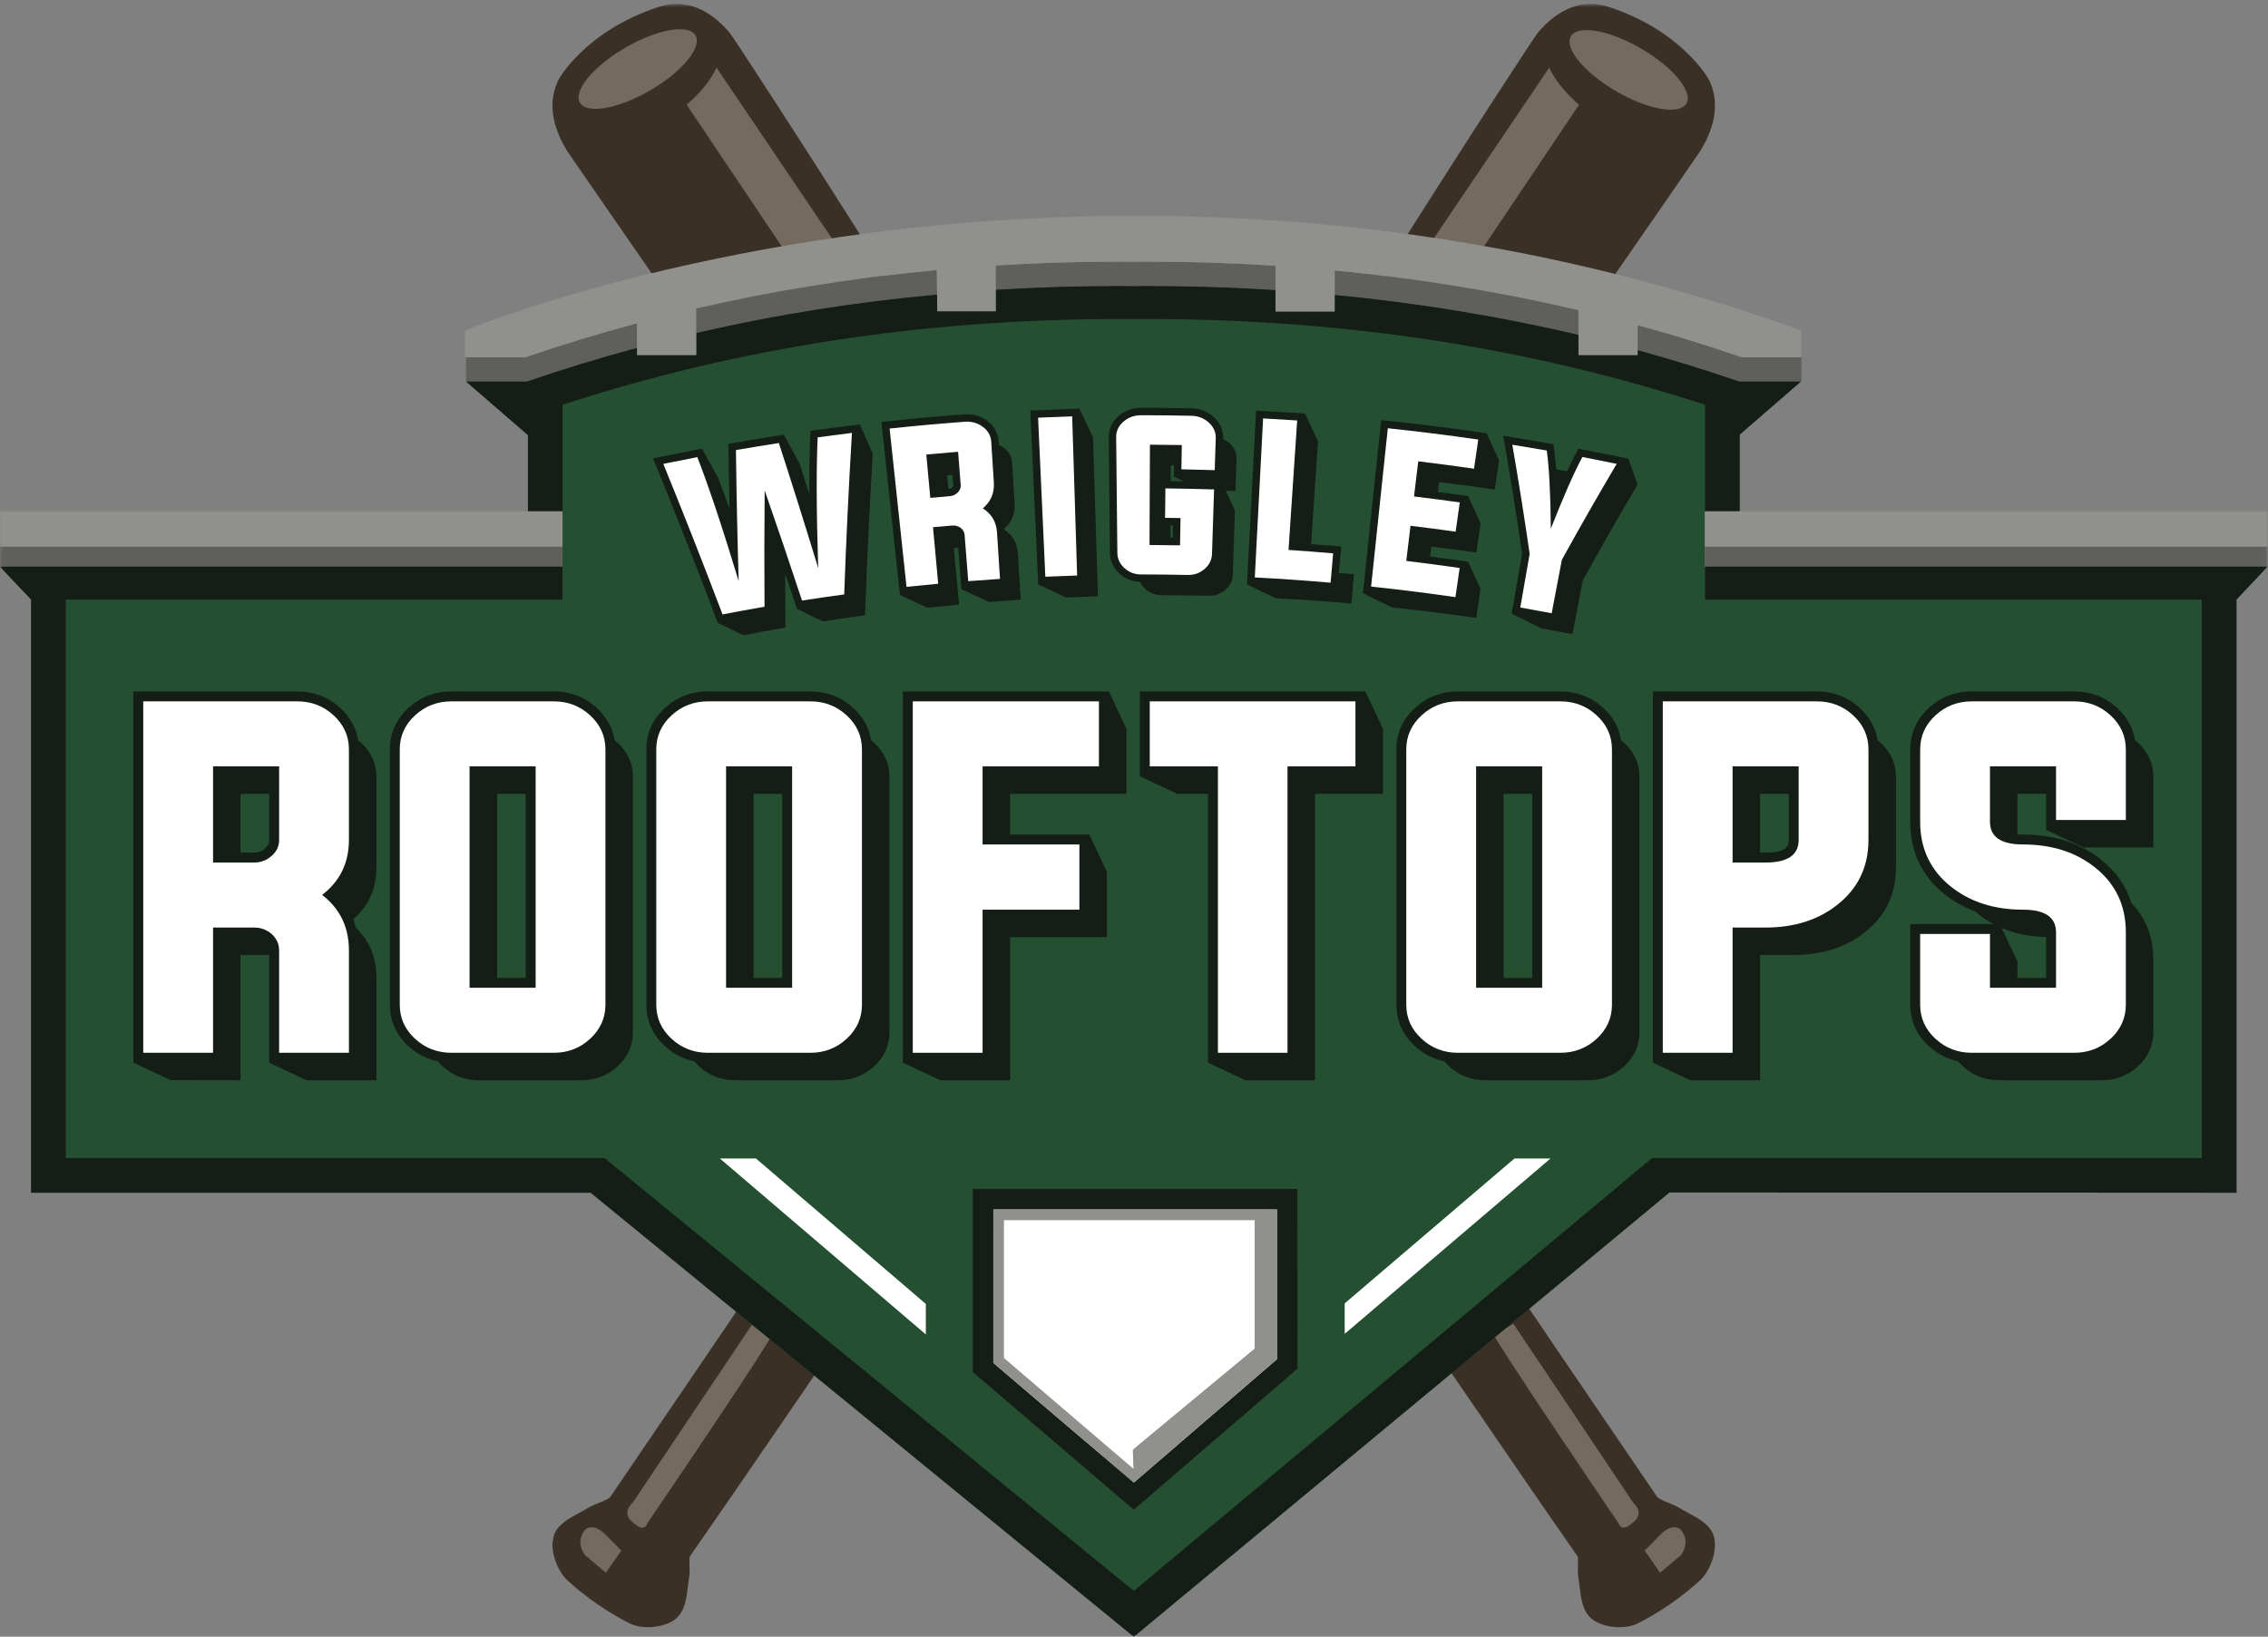 <?xml version="1.0" encoding="UTF-8" standalone="no"?>
<svg width="471px" height="340px" viewBox="0 0 471 340" version="1.1" xmlns="http://www.w3.org/2000/svg" xmlns:xlink="http://www.w3.org/1999/xlink" xmlns:sketch="http://www.bohemiancoding.com/sketch/ns">
    <rect x="0" y="0" width="471" height="340" fill="#808080" stroke="none"/>
    <!-- Generator: Sketch 3.4.4 (17249) - http://www.bohemiancoding.com/sketch -->
    <title>GRY30007_RooftopsLogoRGB</title>
    <desc>Created with Sketch.</desc>
    <defs>
        <path id="path-1" d="M0.06,0.8 L470.883,0.8 L470.883,340 L0.06,340"></path>
        <path id="path-3" d="M0.06,0.8 L470.883,0.8 L470.883,340 L0.06,340"></path>
        <path id="path-5" d="M0.06,0.8 L470.883,0.8 L470.883,340 L0.06,340"></path>
    </defs>
    <g id="Page-1" stroke="none" stroke-width="1" fill="none" fill-rule="evenodd" sketch:type="MSPage">
        <g id="GRY30007_RooftopsLogoRGB" sketch:type="MSLayerGroup">
            <g id="Group-5">
                <mask id="mask-2" sketch:name="Clip 2" fill="white">
                    <use xlink:href="#path-1"></use>
                </mask>
                <g id="Clip-2"></g>
                <path d="M350.663,314.317 C350.097,314.013 349.538,313.714 349.04,313.404 C348.196,312.878 347.296,312.514 346.427,312.162 C345.525,311.797 344.404,311.344 344.113,310.916 C318.313,273.048 291.94,234.092 265.726,195.126 L252.16,174.92 C268.428,153.143 299.299,109.04 322.633,75.438 C308.697,72.287 294.435,69.946 279.894,68.422 C264.457,93.174 247.725,120.765 236.19,141.806 L234.693,141.806 C223.158,120.766 206.427,93.176 190.991,68.425 C176.451,69.95 162.189,72.292 148.254,75.443 C171.588,109.045 202.456,153.144 218.723,174.92 L203.772,197.184 C178.015,235.463 152.116,273.715 126.77,310.916 C126.479,311.344 125.358,311.797 124.457,312.162 C123.587,312.514 122.688,312.878 121.843,313.404 C121.345,313.714 120.786,314.013 120.22,314.317 C118.118,315.447 115.736,316.73 115.005,319.024 L114.744,320.517 C114.595,323.319 116.074,326.699 117.877,328.336 C121.742,331.854 126.191,334.931 130.741,337.231 C131.853,337.79 133.281,338.045 134.735,338.024 C136.881,337.992 139.086,337.36 140.408,336.224 C142.238,334.654 142.562,331.978 142.847,329.618 C142.919,329.009 142.992,328.409 143.09,327.854 C143.257,326.915 143.223,325.963 143.191,325.124 C143.171,324.545 143.135,323.576 143.264,323.31 C149.959,313.708 156.695,303.867 163.209,294.349 C183.561,264.613 204.596,233.884 227.773,205.444 L235.442,194.92 L241.75,203.78 C265.465,232.683 286.924,264.032 307.674,294.349 C314.188,303.867 320.924,313.708 327.619,323.31 C327.749,323.576 327.712,324.545 327.692,325.124 C327.66,325.963 327.626,326.915 327.793,327.854 C327.892,328.409 327.964,329.009 328.036,329.618 C328.322,331.978 328.646,334.654 330.475,336.224 C331.798,337.36 334.002,337.992 336.148,338.024 C337.602,338.045 339.03,337.79 340.143,337.231 C344.692,334.931 349.141,331.854 353.006,328.336 C355.146,326.394 356.829,321.998 355.878,319.024 C355.148,316.73 352.765,315.447 350.663,314.317" id="Fill-1" fill="#3B3025" sketch:type="MSShapeGroup" mask="url(#mask-2)"></path>
                <path d="M315.412,61.767 C319.57,62.594 323.702,63.489 327.807,64.454 L327.807,67.982 C342.481,46.82 353.08,31.401 353.08,31.401 C356.444,25.929 357.034,20.911 354.898,16.548 C354.898,16.548 349.381,6.346 333.826,1.348 C328.602,-0.33 323.395,1.938 319.325,6.846 C318.64,7.672 304.349,29.508 286.906,57.23 C296.533,58.391 306.039,59.903 315.412,61.767" id="Fill-3" fill="#3B3025" sketch:type="MSShapeGroup" mask="url(#mask-2)"></path>
                <path d="M144.588,70.161 L144.588,64.101 C157.462,61.134 170.611,58.856 183.987,57.244 C166.54,29.516 152.243,7.672 151.559,6.846 C147.488,1.938 142.282,-0.33 137.057,1.348 C121.502,6.346 115.986,16.548 115.986,16.548 C113.85,20.911 114.44,25.929 117.803,31.401 C117.803,31.401 129.135,47.885 144.588,70.161" id="Fill-4" fill="#3B3025" sketch:type="MSShapeGroup" mask="url(#mask-2)"></path>
            </g>
            <path d="M142.604,21.761 L167.937,59.519 C171.425,58.948 174.931,58.429 178.453,57.953 L148.792,14.041 C147.617,16.62 145.55,19.199 142.604,21.761" id="Fill-6" fill="#756A5E" sketch:type="MSShapeGroup"></path>
            <path d="M335.644,18.961 C342.274,22.815 348.803,23.951 350.228,21.499 C351.654,19.047 347.435,13.936 340.806,10.082 C334.177,6.228 327.648,5.092 326.222,7.544 C324.797,9.996 329.015,15.108 335.644,18.961" id="Fill-7" fill="#756A5E" sketch:type="MSShapeGroup"></path>
            <path d="M302.625,59.461 L327.919,21.761 C324.973,19.199 322.906,16.62 321.731,14.041 L292.11,57.893 C295.633,58.366 299.137,58.892 302.625,59.461" id="Fill-8" fill="#756A5E" sketch:type="MSShapeGroup"></path>
            <path d="M135.012,18.786 C141.642,14.932 145.86,9.821 144.435,7.369 C143.009,4.917 136.48,6.053 129.851,9.907 C123.221,13.761 119.003,18.872 120.428,21.324 C121.854,23.776 128.383,22.64 135.012,18.786" id="Fill-9" fill="#756A5E" sketch:type="MSShapeGroup"></path>
            <path d="M339.095,312.043 L314.277,274.973 L310.252,277.353 C312.178,280.929 326.442,302.186 336.083,316.366 L336.166,316.532 C336.177,316.561 336.473,317.357 337.164,317.357 C337.493,317.357 338.067,317.195 338.942,316.42 C339.035,316.351 340.184,315.58 340.295,314.446 C340.366,313.719 339.992,312.947 339.186,312.153 L339.095,312.043" id="Fill-10" fill="#756A5E" sketch:type="MSShapeGroup"></path>
            <path d="M348.996,317.701 C348.987,317.701 348.483,317.281 347.672,317.281 C346.779,317.281 345.832,317.779 344.857,318.762 L341.549,322.119 L344.753,326.707 L349.057,323.081 C349.079,323.044 351.306,320.443 348.996,317.699 L348.996,317.701" id="Fill-11" fill="#756A5E" sketch:type="MSShapeGroup"></path>
            <path d="M131.476,312.043 L131.385,312.153 C130.579,312.947 130.205,313.719 130.277,314.446 C130.387,315.58 131.536,316.351 131.629,316.42 C132.504,317.195 133.079,317.357 133.407,317.357 C134.098,317.357 134.394,316.561 134.405,316.532 L134.488,316.366 C144.129,302.186 158.394,280.929 160.32,277.353 L156.294,274.973 L131.476,312.043" id="Fill-12" fill="#756A5E" sketch:type="MSShapeGroup"></path>
            <g id="Group-16">
                <mask id="mask-4" sketch:name="Clip 14" fill="white">
                    <use xlink:href="#path-3"></use>
                </mask>
                <g id="Clip-14"></g>
                <path d="M122.9,317.281 C122.088,317.281 121.584,317.701 121.575,317.701 L121.576,317.699 C119.265,320.443 121.492,323.044 121.515,323.081 L125.818,326.707 L129.022,322.119 L125.714,318.762 C124.739,317.779 123.792,317.281 122.9,317.281" id="Fill-13" fill="#756A5E" sketch:type="MSShapeGroup" mask="url(#mask-4)"></path>
                <path d="M265.182,282.357 L235.451,307.994 L235.445,307.76 L235.445,307.994 L206.288,283.117 L206.301,283.101 L206.288,283.101 L206.288,251.265 L265.182,251.265 L265.182,282.357 M354.066,113.55 L354.066,106.214 L361.273,106.214 L361.273,90.281 L373.994,79.259 L361.193,79.259 C354.125,76.828 347.085,74.665 340.089,72.742 L340.089,73.756 L327.807,73.756 L327.833,69.575 C310.47,65.493 293.449,62.832 277.175,61.263 L277.175,64.714 L264.885,64.714 L264.875,60.26 C254.585,59.602 244.835,59.358 235.304,59.433 C226.106,59.361 216.577,59.594 206.786,60.201 L206.786,64.655 L194.649,64.655 L194.597,61.198 C178.342,62.661 161.636,65.235 144.588,69.186 L144.588,73.756 L132.306,73.756 L132.295,72.266 C124.58,74.344 117.014,76.645 109.414,79.259 L96.799,79.259 L109.638,90.383 L109.638,106.214 L116.818,106.214 L116.818,117.696 L0,117.696 L0,117.713 L6.47,124.551 L6.47,247.769 L122.669,247.769 L235.456,340 L346.702,247.702 L464.442,247.769 L464.442,124.551 L470.883,117.713 L470.883,117.696 L354.066,117.696 L354.066,113.55" id="Fill-15" fill="#254F31" sketch:type="MSShapeGroup" mask="url(#mask-4)"></path>
            </g>
            <path d="M192.271,277.21 L149.497,240.657 L156.988,240.657 L192.216,270.828 L192.271,270.87 L192.271,277.21" id="Fill-17" fill="#FFFFFF" sketch:type="MSShapeGroup"></path>
            <path d="M279.255,277.091 L279.255,270.752 L279.31,270.709 L314.511,240.657 L322.002,240.657 L279.255,277.091" id="Fill-18" fill="#FFFFFF" sketch:type="MSShapeGroup"></path>
            <path d="M373.994,79.259 L361.193,79.259 C354.125,76.828 347.085,74.665 340.089,72.742 L340.089,67.548 C347.448,69.55 354.712,71.778 361.873,74.233 L374.116,74.233 L374.116,79.256 L373.998,79.256 L373.994,79.259 M109.414,79.259 L96.799,79.259 L96.795,79.256 L96.795,74.233 L109.039,74.233 C110.949,73.578 115.502,72.098 115.857,71.985 C117.429,71.482 119.003,70.984 120.585,70.503 C122.117,70.038 126.011,68.902 126.42,68.785 C128.372,68.228 130.331,67.686 132.296,67.161 L132.306,67.158 L132.306,73.756 L132.295,72.266 C124.58,74.344 117.014,76.645 109.414,79.259 M327.807,69.569 C310.453,65.491 293.441,62.831 277.175,61.263 L277.175,56.184 C277.269,56.193 277.491,56.21 277.586,56.219 C280.705,56.519 283.812,56.855 286.907,57.228 L286.906,57.23 C289.09,57.493 291.269,57.775 293.441,58.074 C296.515,58.5 299.576,58.964 302.625,59.461 L302.628,59.456 C306.65,60.111 310.647,60.829 314.621,61.611 C314.631,61.613 314.641,61.614 314.651,61.616 C314.677,61.622 314.704,61.627 314.731,61.632 C314.749,61.636 314.767,61.639 314.785,61.643 C314.807,61.647 314.83,61.652 314.852,61.656 C314.881,61.662 314.91,61.667 314.938,61.673 C314.963,61.678 314.988,61.683 315.012,61.688 C315.043,61.694 315.073,61.7 315.104,61.706 C315.119,61.709 315.133,61.712 315.149,61.715 C315.179,61.721 315.21,61.727 315.24,61.733 C315.254,61.735 315.268,61.738 315.282,61.741 C315.325,61.75 315.369,61.758 315.412,61.767 C319.57,62.594 323.702,63.489 327.807,64.454 L327.807,69.569 M144.588,69.186 L144.588,64.101 C144.644,64.088 144.702,64.075 144.759,64.062 C144.782,64.056 144.805,64.051 144.828,64.046 C144.86,64.038 144.891,64.031 144.923,64.024 C144.955,64.017 144.985,64.01 145.017,64.002 C145.037,63.998 145.055,63.994 145.075,63.989 C152.605,62.265 160.229,60.776 167.936,59.518 L167.937,59.519 C171.425,58.948 174.931,58.429 178.453,57.953 L178.452,57.951 C180.292,57.703 182.137,57.467 183.987,57.244 C183.984,57.241 183.982,57.237 183.98,57.233 C187.486,56.811 191.007,56.435 194.544,56.106 L194.649,64.655 L194.597,61.198 C178.342,62.661 161.636,65.235 144.588,69.186 M264.885,64.714 L264.885,64.714 L264.875,60.26 C255.766,59.678 247.08,59.42 238.595,59.42 C237.494,59.42 236.398,59.424 235.304,59.433 C234.235,59.424 233.162,59.42 232.085,59.42 C223.888,59.42 215.44,59.664 206.786,60.201 L206.786,55.152 C215.179,54.632 223.648,54.36 232.192,54.36 L238.719,54.36 C247.567,54.36 256.199,54.65 264.885,55.208 L264.885,64.714" id="Fill-19" fill="#5F5F5C" sketch:type="MSShapeGroup"></path>
            <path d="M327.807,67.982 L327.807,64.454 L327.807,67.982 M315.282,61.741 C315.268,61.738 315.254,61.735 315.24,61.733 C315.254,61.736 315.267,61.738 315.282,61.741 M315.149,61.715 C315.133,61.712 315.119,61.709 315.104,61.706 C315.119,61.709 315.134,61.712 315.149,61.715 M315.012,61.688 C314.988,61.683 314.963,61.678 314.938,61.673 C314.963,61.678 314.987,61.683 315.012,61.688 M314.852,61.656 C314.83,61.652 314.807,61.647 314.785,61.643 C314.807,61.647 314.83,61.652 314.852,61.656 M314.731,61.632 C314.704,61.627 314.677,61.622 314.651,61.616 C314.677,61.622 314.704,61.627 314.731,61.632 M314.621,61.611 C310.647,60.829 306.65,60.111 302.628,59.456 L302.629,59.455 C306.65,60.111 310.647,60.829 314.621,61.611 M293.441,58.074 C291.269,57.775 289.09,57.493 286.906,57.23 C288.645,57.438 290.381,57.659 292.111,57.892 L292.11,57.893 C292.554,57.953 292.998,58.013 293.441,58.074" id="Fill-20" fill="#171511" sketch:type="MSShapeGroup"></path>
            <path d="M144.759,64.062 C144.782,64.056 144.804,64.051 144.828,64.046 C144.805,64.051 144.782,64.056 144.759,64.062 M144.923,64.024 C144.954,64.017 144.986,64.009 145.017,64.002 C144.985,64.01 144.955,64.017 144.923,64.024 M145.075,63.989 C152.604,62.265 160.226,60.772 167.932,59.511 L167.936,59.518 C160.229,60.776 152.605,62.265 145.075,63.989 M178.452,57.951 L178.445,57.941 C180.285,57.692 182.13,57.456 183.98,57.233 C183.982,57.237 183.984,57.241 183.987,57.244 C182.137,57.467 180.292,57.703 178.452,57.951" id="Fill-21" fill="#171511" sketch:type="MSShapeGroup"></path>
            <path d="M167.937,59.519 L167.936,59.518 L167.932,59.511 C171.419,58.94 174.924,58.416 178.445,57.941 L178.452,57.951 L178.453,57.953 C174.931,58.429 171.425,58.948 167.937,59.519" id="Fill-22" fill="#2A2824" sketch:type="MSShapeGroup"></path>
            <path d="M302.625,59.461 C299.576,58.964 296.515,58.5 293.441,58.074 C292.998,58.013 292.554,57.953 292.11,57.893 C295.634,58.365 299.14,58.887 302.629,59.455 L302.628,59.456 L302.625,59.461" id="Fill-23" fill="#2A2824" sketch:type="MSShapeGroup"></path>
            <path d="M206.147,250.952 L205.968,283.442 L235.963,308.212 L266.402,281.781 L265.613,250.847 L206.147,250.952 Z" id="Path-95" fill="#FFFFFF" sketch:type="MSShapeGroup"></path>
            <g id="Group-28">
                <mask id="mask-6" sketch:name="Clip 25" fill="white">
                    <use xlink:href="#path-5"></use>
                </mask>
                <g id="Clip-25"></g>
                <path d="M361.273,106.214 L354.082,106.214 L354.082,84.085 C317.953,72.266 279.17,66.278 238.712,66.278 L232.199,66.278 C191.741,66.278 152.958,72.266 116.829,84.085 L116.829,106.214 L109.638,106.214 L109.638,90.383 L96.799,79.259 L109.414,79.259 C117.014,76.645 124.58,74.344 132.295,72.266 L132.306,73.756 L144.588,73.756 L144.588,69.186 C161.636,65.235 178.342,62.661 194.597,61.198 L194.649,64.655 L206.786,64.655 L206.786,60.201 C215.44,59.664 223.888,59.42 232.085,59.42 C233.162,59.42 234.235,59.424 235.304,59.433 C236.398,59.424 237.494,59.42 238.595,59.42 C247.08,59.42 255.766,59.678 264.875,60.26 L264.885,64.714 L277.175,64.714 L277.175,61.263 C293.441,62.831 310.453,65.491 327.807,69.569 L327.807,73.756 L340.089,73.756 L340.089,72.742 C347.085,74.665 354.125,76.828 361.193,79.259 L373.994,79.259 L361.273,90.281 L361.273,106.214" id="Fill-24" fill="#141D16" sketch:type="MSShapeGroup" mask="url(#mask-6)"></path>
                <path d="M317.57,271.872 L317.57,271.872 L346.702,247.702 L464.442,247.769 L464.442,124.551 L470.883,117.713 L470.883,117.696 L354.082,117.696 L354.082,113.55 L470.883,113.55 L470.883,117.713 L464.442,124.551 L464.442,247.769 L346.702,247.702 L317.57,271.872 L317.57,271.872 Z M0,113.55 L116.814,113.55 L116.814,117.696 L0,117.696 L0,113.55 Z" id="Fill-26" fill="#5F5F5C" sketch:type="MSShapeGroup" mask="url(#mask-6)"></path>
                <path d="M235.456,340 L122.669,247.769 L6.47,247.769 L6.47,124.551 L0,117.713 L0,117.696 L116.814,117.696 L116.814,124.56 L13.661,124.56 L13.661,240.576 L125.546,240.576 L235.456,330.492 L343.083,240.576 L457.25,240.576 L457.25,124.56 L354.082,124.56 L354.082,117.696 L470.883,117.696 L470.883,117.713 L464.442,124.551 L464.442,247.769 L346.702,247.702 L235.456,340" id="Fill-27" fill="#141D16" sketch:type="MSShapeGroup" mask="url(#mask-6)"></path>
            </g>
            <path d="M235.451,307.994 L235.451,307.989 L235.451,307.994" id="Fill-29" fill="#5F5F5C" sketch:type="MSShapeGroup"></path>
            <g id="Group-33" sketch:type="MSShapeGroup">
                <path d="M235.456,313.617 L202.023,285.017 L202.023,246.988 L269.434,246.988 L269.448,284.311 L235.456,313.617 M235.451,307.994 L235.451,307.994 L265.182,282.357 L265.182,251.265 L265.171,251.265 L265.171,251.254 L206.288,251.254 L206.288,283.101 L206.301,283.101 L206.288,283.117 L235.445,307.994 L235.451,307.989 L235.451,307.994" id="Fill-30" fill="#141D16"></path>
                <path d="M0.06,106.214 L116.818,106.214 L116.818,113.55 L0.06,113.55 L0.06,106.214 Z" id="Fill-32" fill="#90918D"></path>
            </g>
            <path d="M354.066,106.214 L470.883,106.214 L470.883,113.55 L354.066,113.55 L354.066,106.214 Z" id="Fill-34" fill="#90918D" sketch:type="MSShapeGroup"></path>
            <path d="M260.557,280.153 L235.265,301.133 L235.373,305.115 L208.49,282.103 L208.49,253.467 L260.557,253.467 L260.557,280.153 L260.557,280.153 Z M265.182,251.265 L206.288,251.265 L206.288,283.101 L206.301,283.101 L206.288,283.117 L235.445,307.994 L235.445,307.76 L235.451,307.994 L265.182,282.357 L265.182,251.265 L265.182,251.265 Z" id="Fill-35" fill="#90918D" sketch:type="MSShapeGroup"></path>
            <path d="M96.564,68.649 L96.564,74.233 L109.039,74.233 C116.683,71.612 124.436,69.26 132.306,67.154 L132.306,73.756 L144.588,73.756 L144.588,64.096 C160.845,60.349 177.504,57.687 194.544,56.101 L194.649,64.655 L206.786,64.655 L206.786,55.147 C215.184,54.626 223.49,54.349 232.038,54.349 C233.14,54.349 234.24,54.354 235.276,54.362 C236.369,54.354 237.466,54.349 238.569,54.349 C247.422,54.349 256.194,54.645 264.885,55.203 L264.885,64.714 L277.175,64.714 L277.175,56.179 C294.41,57.824 311.377,60.59 327.807,64.448 L327.807,73.756 L340.089,73.756 L340.089,67.544 C347.452,69.548 354.628,71.777 361.793,74.233 L374.043,74.233 L374.043,68.649 C225.257,15.042 96.564,68.649 96.564,68.649" id="Fill-36" fill="#90918D" sketch:type="MSShapeGroup"></path>
            <path d="M192.579,126.235 L186.889,123.609 L183.051,87.657 L184.584,87.493 C189.759,86.94 195.023,86.463 200.229,86.075 C200.431,86.06 200.632,86.052 200.829,86.052 C202.382,86.052 203.789,86.514 205.013,87.423 C206.461,88.503 207.281,89.968 207.39,91.66 L207.438,92.413 C207.776,92.569 208.104,92.751 208.414,92.981 C209.508,93.797 210.093,94.83 210.172,96.079 C210.353,98.914 210.534,101.749 210.715,104.585 C210.851,106.713 210.101,108.467 208.497,109.865 L208.516,109.997 C210.286,111.161 211.241,112.817 211.377,114.963 C211.582,118.169 211.787,121.374 211.991,124.58 C209.792,124.72 207.594,124.877 205.396,125.049 L199.659,122.384 L198.983,113.764 C198.682,113.791 198.38,113.815 198.079,113.843 C198.44,117.756 198.8,121.668 199.161,125.581 C196.966,125.783 194.772,126.001 192.579,126.235 M197.799,98.643 C197.428,98.676 197.058,98.704 196.687,98.738 C196.774,99.676 196.86,100.614 196.947,101.552 L197.103,101.539 C197.392,101.514 197.608,101.416 197.804,101.22 C197.987,101.043 197.98,100.96 197.974,100.874 L197.799,98.643" id="Fill-37" fill="#141D16" sketch:type="MSShapeGroup"></path>
            <path d="M251.133,123.761 C251.089,123.761 251.045,123.761 251,123.76 C247.763,123.69 244.525,123.654 241.288,123.653 C239.963,123.653 238.822,123.221 237.857,122.354 C237.354,121.903 236.982,121.401 236.733,120.852 C235.124,120.801 233.698,120.25 232.506,119.179 C231.196,118.005 230.521,116.55 230.502,114.857 L230.255,90.813 C230.238,89.116 230.949,87.594 232.312,86.414 C233.611,85.287 235.181,84.715 236.979,84.715 C240.426,84.716 243.941,84.755 247.429,84.831 C249.222,84.869 250.78,85.474 252.059,86.631 C253.396,87.845 254.073,89.381 254.017,91.075 L254.013,91.228 C254.489,91.451 254.94,91.728 255.347,92.095 C256.358,93.012 256.84,94.097 256.799,95.347 C256.727,97.561 256.656,99.776 256.584,101.99 C255.906,101.968 255.227,101.958 254.548,101.939 L256.455,105.995 C256.31,110.456 256.166,114.917 256.022,119.378 C255.981,120.629 255.456,121.68 254.459,122.538 C253.506,123.353 252.401,123.761 251.133,123.761 M243.078,109.128 C243.075,109.991 243.071,110.853 243.068,111.716 C243.227,111.718 243.386,111.719 243.545,111.721 L243.591,109.135 C243.488,109.133 243.297,109.131 243.078,109.128 M243.131,96.701 C243.126,97.779 243.122,98.858 243.117,99.937 C244.024,99.949 244.933,99.978 245.843,99.996 L243.771,99.008 L243.812,96.708 C243.585,96.707 243.358,96.701 243.131,96.701" id="Fill-38" fill="#141D16" sketch:type="MSShapeGroup"></path>
            <path d="M154.374,131.956 L149.071,129.394 L148.611,128.181 C144.65,117.734 140.515,107.225 136.323,96.946 L135.624,95.23 L137.438,94.855 C139.799,94.368 142.162,93.898 144.527,93.447 L145.787,93.206 L149.137,99.282 C149.856,101.128 150.652,103.304 151.506,105.746 C151.424,101.663 151.344,97.575 151.294,93.517 L151.279,92.205 L152.571,91.98 C155.547,91.462 158.529,90.972 161.513,90.51 L162.81,90.309 L166.07,96.354 C166.748,98.444 167.406,100.539 168.074,102.631 C168.054,98.012 168.116,94.016 168.263,90.784 L168.322,89.503 L169.592,89.327 C171.971,88.998 174.354,88.688 176.737,88.395 L178.575,88.169 L181.247,94.246 C180.574,105.437 180.038,116.623 179.639,127.803 C176.716,128.2 173.796,128.625 170.88,129.079 L165.504,126.48 L165.095,125.239 C164.432,123.228 163.736,121.196 163.059,119.174 C163.057,122.903 163.066,126.631 163.093,130.358 C160.183,130.862 157.276,131.395 154.374,131.956" id="Fill-39" fill="#141D16" sketch:type="MSShapeGroup"></path>
            <path d="M221.41,124.128 L215.619,121.416 L213.97,85.297 L215.509,85.226 C217.878,85.118 220.244,85.027 222.613,84.954 L224.153,84.906 L226.982,90.815 C227.326,101.835 227.669,112.854 228.012,123.874 C225.811,123.943 223.61,124.028 221.41,124.128" id="Fill-40" fill="#141D16" sketch:type="MSShapeGroup"></path>
            <path d="M280.649,125.367 C275.407,124.912 270.16,124.547 264.909,124.273 L258.969,121.411 L260.851,85.303 L262.391,85.383 C264.757,85.507 267.123,85.647 269.487,85.804 L271.025,85.907 L273.707,91.664 C273.232,98.791 272.757,105.918 272.281,113.046 C273.851,113.166 275.422,113.278 276.991,113.414 L278.527,113.548 L278.051,119.032 C279.093,119.115 280.136,119.181 281.178,119.272 C281.002,121.304 280.825,123.335 280.649,125.367" id="Fill-41" fill="#141D16" sketch:type="MSShapeGroup"></path>
            <path d="M306.575,128.367 C300.748,127.524 294.909,126.794 289.061,126.176 L283.046,123.225 L286.84,87.268 L288.373,87.43 C294.638,88.091 300.976,88.885 307.212,89.787 L308.738,90.008 L311.314,95.634 C311.021,97.652 310.729,99.671 310.437,101.689 C306.58,101.131 302.719,100.619 298.853,100.155 C298.77,100.841 298.688,101.528 298.605,102.215 C300.196,102.422 301.795,102.622 303.365,102.843 L304.892,103.058 L307.471,108.691 C307.186,110.717 306.901,112.743 306.616,114.769 C303.495,114.33 300.371,113.922 297.243,113.547 C297.161,114.235 297.078,114.924 296.995,115.613 C299.12,115.891 301.251,116.161 303.351,116.465 L304.877,116.686 L307.451,122.312 C307.159,124.331 306.867,126.349 306.575,128.367" id="Fill-42" fill="#141D16" sketch:type="MSShapeGroup"></path>
            <path d="M326.564,131.715 C324.391,131.301 322.216,130.904 320.039,130.522 L313.935,127.453 L316.108,115.048 C315.034,107.612 313.837,100.078 312.547,92.652 L312.177,90.526 L314.309,90.867 C316.703,91.25 319.098,91.65 321.489,92.068 L322.592,92.262 L322.749,93.371 C322.913,94.54 323.053,95.929 323.171,97.511 C323.922,97.639 324.674,97.757 325.424,97.888 C326.088,96.466 326.703,95.229 327.262,94.202 L327.799,93.214 L328.904,93.424 C331.291,93.879 333.674,94.352 336.054,94.844 L338.168,95.279 L340.065,100.674 C336.165,107.275 332.37,113.917 328.681,120.597 C327.975,124.303 327.27,128.009 326.564,131.715" id="Fill-43" fill="#141D16" sketch:type="MSShapeGroup"></path>
            <path d="M436.486,224.406 L415.172,224.406 C412.267,224.406 409.765,223.442 407.666,221.515 C407.301,221.18 406.978,220.828 406.675,220.468 C404.398,220.002 402.349,218.956 400.57,217.321 C398.008,214.971 396.71,212.08 396.71,208.731 L396.71,191.964 L414.007,191.964 C412.897,191.37 411.847,190.68 410.859,189.89 C410.643,189.718 410.456,189.531 410.251,189.353 C407.921,188.491 405.781,187.315 403.87,185.787 C399.119,182.003 396.71,176.934 396.71,170.721 L396.71,155.664 C396.71,152.316 398.008,149.426 400.57,147.075 C403.049,144.797 406.041,143.643 409.465,143.643 L430.778,143.643 C434.2,143.643 437.193,144.797 439.675,147.074 C441.738,148.971 442.967,151.222 443.372,153.774 C443.582,153.942 443.791,154.111 443.994,154.296 C446.122,156.253 447.186,158.611 447.186,161.372 L447.186,176.041 L432.689,176.041 L424.926,172.388 L424.926,164.91 L418.969,164.91 L418.969,173.325 C419.322,173.351 419.697,173.37 420.122,173.37 C426.555,173.37 432.023,175.132 436.375,178.607 C439.473,181.078 441.556,184.104 442.643,187.626 C445.658,190.774 447.186,194.686 447.186,199.382 L447.186,214.439 C447.186,217.201 446.122,219.559 443.994,221.515 C441.893,223.442 439.391,224.406 436.486,224.406 M415.697,192.772 L418.969,199.727 L418.969,203.139 L424.926,203.139 L424.926,194.649 C421.519,194.554 418.437,193.938 415.697,192.772" id="Fill-44" fill="#141D16" sketch:type="MSShapeGroup"></path>
            <path d="M78.169,224.406 L63.673,224.406 L55.909,220.754 L55.909,198.39 L49.953,198.39 L49.953,224.406 L35.441,224.384 L27.693,220.754 L27.693,143.643 L61.762,143.643 C65.183,143.643 68.176,144.797 70.658,147.074 C72.721,148.972 73.95,151.223 74.355,153.775 C74.565,153.942 74.774,154.111 74.976,154.296 C77.104,156.253 78.169,158.611 78.169,161.372 L78.169,180.183 C78.169,184.62 76.546,188.214 73.341,190.987 C73.568,191.555 73.76,192.142 73.921,192.744 C76.752,195.451 78.169,198.915 78.169,203.136 L78.169,224.406 M49.953,164.91 L49.953,177.123 L52.787,177.123 C53.668,177.123 54.386,176.849 55.046,176.262 C55.651,175.74 55.909,175.196 55.909,174.475 L55.909,164.91 L49.953,164.91" id="Fill-45" fill="#141D16" sketch:type="MSShapeGroup"></path>
            <path d="M120.74,224.406 L99.427,224.406 C96.521,224.406 94.019,223.442 91.919,221.515 C91.554,221.179 91.231,220.827 90.928,220.468 C88.652,220.001 86.603,218.956 84.822,217.323 C82.262,214.969 80.963,212.079 80.963,208.731 L80.963,155.664 C80.963,152.317 82.262,149.427 84.82,147.075 C87.304,144.797 90.297,143.643 93.719,143.643 L115.032,143.643 C118.453,143.643 121.446,144.797 123.928,147.074 C125.991,148.972 127.22,151.223 127.625,153.774 C127.835,153.942 128.044,154.111 128.247,154.296 C130.375,156.253 131.44,158.611 131.44,161.372 L131.44,214.439 C131.44,217.201 130.375,219.559 128.247,221.515 C126.147,223.442 123.645,224.406 120.74,224.406 L120.74,224.406 Z M103.223,203.139 L109.179,203.139 L109.179,164.91 L103.223,164.91 L103.223,203.139 Z" id="Fill-46" fill="#141D16" sketch:type="MSShapeGroup"></path>
            <path d="M174.01,224.406 L152.696,224.406 C149.791,224.406 147.288,223.442 145.19,221.515 C144.824,221.18 144.502,220.828 144.199,220.468 C141.921,220.002 139.873,218.956 138.093,217.321 C135.533,214.969 134.235,212.079 134.235,208.731 L134.235,155.664 C134.235,152.317 135.533,149.427 138.092,147.075 C140.572,144.797 143.564,143.643 146.988,143.643 L168.302,143.643 C171.723,143.643 174.716,144.797 177.198,147.074 C179.262,148.971 180.491,151.221 180.896,153.774 C181.105,153.942 181.315,154.111 181.517,154.296 C183.646,156.253 184.71,158.611 184.71,161.372 L184.71,214.439 C184.71,217.201 183.646,219.559 181.517,221.515 C179.417,223.442 176.914,224.406 174.01,224.406 L174.01,224.406 Z M156.493,203.139 L162.449,203.139 L162.449,164.91 L156.493,164.91 L156.493,203.139 Z" id="Fill-47" fill="#141D16" sketch:type="MSShapeGroup"></path>
            <path d="M329.766,224.406 L308.452,224.406 C305.547,224.406 303.044,223.442 300.946,221.515 C300.581,221.18 300.258,220.828 299.956,220.468 C297.678,220.002 295.629,218.956 293.85,217.321 C291.288,214.971 289.99,212.08 289.99,208.731 L289.99,155.664 C289.99,152.316 291.288,149.426 293.85,147.075 C296.329,144.797 299.321,143.643 302.745,143.643 L324.058,143.643 C327.48,143.643 330.473,144.797 332.955,147.074 C335.018,148.971 336.247,151.222 336.652,153.774 C336.862,153.942 337.071,154.111 337.273,154.296 C339.402,156.253 340.466,158.611 340.466,161.372 L340.466,214.439 C340.466,217.201 339.402,219.559 337.273,221.515 C335.173,223.442 332.671,224.406 329.766,224.406 L329.766,224.406 Z M312.249,203.139 L318.206,203.139 L318.206,164.91 L312.249,164.91 L312.249,203.139 Z" id="Fill-48" fill="#141D16" sketch:type="MSShapeGroup"></path>
            <path d="M365.519,224.406 L351.024,224.406 L343.261,220.754 L343.261,143.643 L377.329,143.643 C380.75,143.643 383.743,144.797 386.225,147.074 C388.288,148.971 389.517,151.221 389.922,153.774 C390.132,153.942 390.341,154.111 390.544,154.296 C392.672,156.253 393.736,158.611 393.736,161.372 L393.736,180.183 C393.736,185.734 391.608,190.207 387.351,193.601 C383.353,196.793 378.362,198.39 372.379,198.39 L365.519,198.39 L365.519,224.406 M365.519,164.91 L365.519,177.123 L366.671,177.123 C371.476,177.123 371.476,175.335 371.476,174.475 L371.476,164.91 L365.519,164.91" id="Fill-49" fill="#141D16" sketch:type="MSShapeGroup"></path>
            <path d="M209.763,224.406 L195.268,224.406 L187.505,220.754 L187.505,143.643 L230.272,143.643 L233.925,151.405 L233.925,164.91 L209.763,164.91 L209.763,173.37 L226.215,173.37 L229.868,181.132 L229.868,194.679 L209.763,194.679 L209.763,224.406" id="Fill-50" fill="#141D16" sketch:type="MSShapeGroup"></path>
            <path d="M273.087,224.406 L258.634,224.406 L250.871,220.754 L250.871,164.91 L244.482,164.91 L236.72,161.257 L236.72,143.643 L283.543,143.643 L287.196,151.405 L287.196,164.91 L273.087,164.91 L273.087,224.406" id="Fill-51" fill="#141D16" sketch:type="MSShapeGroup"></path>
            <path d="M426.981,159.202 L413.262,159.202 L413.262,170.721 C413.262,173.857 415.549,175.424 420.121,175.424 C426.104,175.424 431.095,177.021 435.093,180.213 C439.349,183.607 441.478,188.094 441.478,193.674 L441.478,208.731 C441.478,211.493 440.414,213.852 438.286,215.807 C436.185,217.734 433.683,218.698 430.778,218.698 L409.465,218.698 C406.559,218.698 404.057,217.734 401.958,215.807 C399.829,213.852 398.765,211.493 398.765,208.731 L398.765,194.019 L413.262,194.019 L413.262,205.193 L426.981,205.193 L426.981,193.674 C426.981,190.54 424.694,188.972 420.121,188.972 C414.138,188.972 409.148,187.375 405.151,184.182 C400.893,180.789 398.765,176.302 398.765,170.721 L398.765,155.664 C398.765,152.903 399.829,150.545 401.958,148.588 C404.057,146.662 406.559,145.698 409.465,145.698 L430.778,145.698 C433.683,145.698 436.185,146.662 438.286,148.588 C440.414,150.545 441.478,152.903 441.478,155.664 L441.478,170.333 L426.981,170.333 L426.981,159.202" id="Fill-52" fill="#FFFFFF" sketch:type="MSShapeGroup"></path>
            <path d="M52.787,179.178 C54.168,179.178 55.376,178.718 56.411,177.797 C57.447,176.906 57.965,175.798 57.965,174.475 L57.965,159.202 L44.245,159.202 L44.245,179.178 L52.787,179.178 L52.787,179.178 Z M44.245,192.682 L44.245,218.698 L29.748,218.698 L29.748,145.698 L61.761,145.698 C64.666,145.698 67.169,146.662 69.269,148.588 C71.396,150.545 72.461,152.903 72.461,155.664 L72.461,174.475 C72.461,179.25 70.606,183.061 66.895,185.908 C70.606,188.756 72.461,192.596 72.461,197.428 L72.461,218.698 L57.965,218.698 L57.965,197.428 C57.965,196.105 57.447,194.968 56.411,194.019 C55.376,193.128 54.168,192.682 52.787,192.682 L44.245,192.682 L44.245,192.682 Z" id="Fill-53" fill="#FFFFFF" sketch:type="MSShapeGroup"></path>
            <path d="M97.515,205.193 L111.235,205.193 L111.235,159.202 L97.515,159.202 L97.515,205.193 Z M115.032,145.698 C117.937,145.698 120.439,146.662 122.539,148.588 C124.667,150.545 125.732,152.903 125.732,155.664 L125.732,208.731 C125.732,211.493 124.667,213.852 122.539,215.807 C120.439,217.734 117.937,218.698 115.032,218.698 L93.719,218.698 C90.813,218.698 88.311,217.734 86.211,215.807 C84.082,213.852 83.019,211.493 83.019,208.731 L83.019,155.664 C83.019,152.903 84.082,150.545 86.211,148.588 C88.311,146.662 90.813,145.698 93.719,145.698 L115.032,145.698 L115.032,145.698 Z" id="Fill-54" fill="#FFFFFF" sketch:type="MSShapeGroup"></path>
            <path d="M150.785,205.193 L164.505,205.193 L164.505,159.202 L150.785,159.202 L150.785,205.193 Z M168.302,145.698 C171.206,145.698 173.709,146.662 175.809,148.588 C177.938,150.545 179.002,152.903 179.002,155.664 L179.002,208.731 C179.002,211.493 177.938,213.852 175.809,215.807 C173.709,217.734 171.206,218.698 168.302,218.698 L146.988,218.698 C144.083,218.698 141.58,217.734 139.482,215.807 C137.353,213.852 136.29,211.493 136.29,208.731 L136.29,155.664 C136.29,152.903 137.353,150.545 139.482,148.588 C141.58,146.662 144.083,145.698 146.988,145.698 L168.302,145.698 L168.302,145.698 Z" id="Fill-55" fill="#FFFFFF" sketch:type="MSShapeGroup"></path>
            <path d="M189.56,145.698 L228.217,145.698 L228.217,159.202 L204.055,159.202 L204.055,175.424 L224.16,175.424 L224.16,188.972 L204.055,188.972 L204.055,218.698 L189.56,218.698 L189.56,145.698" id="Fill-56" fill="#FFFFFF" sketch:type="MSShapeGroup"></path>
            <path d="M252.926,159.202 L238.775,159.202 L238.775,145.698 L281.488,145.698 L281.488,159.202 L267.379,159.202 L267.379,218.698 L252.926,218.698 L252.926,159.202" id="Fill-57" fill="#FFFFFF" sketch:type="MSShapeGroup"></path>
            <path d="M306.542,205.193 L320.261,205.193 L320.261,159.202 L306.542,159.202 L306.542,205.193 Z M324.058,145.698 C326.963,145.698 329.465,146.662 331.566,148.588 C333.694,150.545 334.758,152.903 334.758,155.664 L334.758,208.731 C334.758,211.493 333.694,213.852 331.566,215.807 C329.465,217.734 326.963,218.698 324.058,218.698 L302.744,218.698 C299.839,218.698 297.337,217.734 295.238,215.807 C293.109,213.852 292.046,211.493 292.046,208.731 L292.046,155.664 C292.046,152.903 293.109,150.545 295.238,148.588 C297.337,146.662 299.839,145.698 302.744,145.698 L324.058,145.698 L324.058,145.698 Z" id="Fill-58" fill="#FFFFFF" sketch:type="MSShapeGroup"></path>
            <path d="M359.812,159.202 L359.812,179.178 L366.672,179.178 C371.246,179.178 373.531,177.611 373.531,174.475 L373.531,159.202 L359.812,159.202 L359.812,159.202 Z M345.316,145.698 L377.329,145.698 C380.234,145.698 382.735,146.662 384.836,148.588 C386.964,150.545 388.028,152.903 388.028,155.664 L388.028,174.475 C388.028,180.026 385.9,184.499 381.643,187.893 C377.645,191.086 372.654,192.682 366.672,192.682 L359.812,192.682 L359.812,218.698 L345.316,218.698 L345.316,145.698 L345.316,145.698 Z" id="Fill-59" fill="#FFFFFF" sketch:type="MSShapeGroup"></path>
            <path d="M152.835,93.498 C155.803,92.982 158.774,92.493 161.749,92.033 C164.549,100.672 167.272,109.329 169.917,118.005 C169.532,106.035 169.524,96.982 169.802,90.854 C172.175,90.526 174.549,90.216 176.925,89.924 C176.252,101.115 175.716,112.302 175.318,123.482 C172.395,123.879 169.475,124.304 166.558,124.757 C164.04,117.117 161.454,109.493 158.801,101.886 C158.723,109.942 158.713,117.992 158.771,126.037 C155.861,126.541 152.955,127.073 150.052,127.634 C146.086,117.172 141.985,106.748 137.751,96.364 C140.103,95.879 142.458,95.411 144.816,94.961 C147.043,100.679 149.936,109.256 153.404,120.719 C153.135,111.653 152.945,102.579 152.835,93.498" id="Fill-60" fill="#FFFFFF" sketch:type="MSShapeGroup"></path>
            <path d="M197.231,103.075 C197.882,103.02 198.436,102.765 198.893,102.311 C199.35,101.869 199.556,101.35 199.51,100.752 C199.33,98.453 199.15,96.153 198.969,93.853 C196.767,94.026 194.566,94.214 192.366,94.417 C192.643,97.421 192.92,100.425 193.196,103.429 C194.541,103.305 195.886,103.187 197.231,103.075 L197.231,103.075 Z M193.758,109.521 C194.118,113.434 194.479,117.347 194.839,121.259 C192.644,121.461 190.45,121.679 188.257,121.914 C187.087,110.951 185.917,99.988 184.746,89.026 C189.939,88.471 195.139,88 200.343,87.612 C201.76,87.506 203.012,87.857 204.093,88.66 C205.187,89.476 205.772,90.509 205.851,91.757 C206.032,94.592 206.213,97.428 206.394,100.263 C206.531,102.423 205.761,104.199 204.109,105.607 C205.941,106.774 206.917,108.457 207.056,110.641 C207.261,113.847 207.465,117.053 207.67,120.259 C205.471,120.399 203.272,120.555 201.075,120.727 C200.824,117.525 200.573,114.322 200.322,111.12 C200.276,110.522 199.994,110.028 199.479,109.638 C198.964,109.275 198.383,109.118 197.74,109.172 C196.412,109.283 195.085,109.399 193.758,109.521 L193.758,109.521 Z" id="Fill-61" fill="#FFFFFF" sketch:type="MSShapeGroup"></path>
            <path d="M217.088,119.806 C216.586,108.793 216.083,97.779 215.58,86.766 C217.94,86.658 220.3,86.568 222.661,86.494 C223.004,97.514 223.348,108.533 223.691,119.553 C221.49,119.621 219.289,119.706 217.088,119.806" id="Fill-62" fill="#FFFFFF" sketch:type="MSShapeGroup"></path>
            <path d="M245.159,107.619 C244.09,107.6 243.022,107.584 241.953,107.572 C241.975,105.533 241.998,103.494 242.021,101.455 C245.392,101.492 248.763,101.565 252.133,101.674 C251.989,106.135 251.844,110.596 251.7,115.057 C251.66,116.307 251.135,117.359 250.137,118.216 C249.152,119.06 248.003,119.468 246.679,119.438 C243.442,119.368 240.204,119.333 236.966,119.331 C235.642,119.331 234.501,118.899 233.536,118.033 C232.556,117.154 232.057,116.092 232.043,114.84 C231.961,106.826 231.879,98.811 231.797,90.797 C231.784,89.547 232.289,88.472 233.321,87.578 C234.337,86.698 235.56,86.257 236.98,86.256 C240.452,86.258 243.924,86.296 247.395,86.371 C248.815,86.402 250.027,86.872 251.025,87.774 C252.036,88.691 252.518,89.775 252.478,91.026 C252.406,93.24 252.334,95.454 252.263,97.669 C249.956,97.594 247.648,97.536 245.34,97.495 C245.37,95.814 245.4,94.133 245.43,92.452 C243.224,92.412 241.016,92.388 238.809,92.379 C238.78,99.325 238.751,106.271 238.722,113.217 C240.834,113.226 242.946,113.249 245.058,113.287 C245.092,111.397 245.125,109.508 245.159,107.619" id="Fill-63" fill="#FFFFFF" sketch:type="MSShapeGroup"></path>
            <path d="M260.587,119.952 C261.162,108.942 261.736,97.932 262.311,86.922 C264.67,87.045 267.028,87.185 269.386,87.342 C268.788,96.308 268.19,105.273 267.592,114.239 C270.682,114.445 273.77,114.682 276.857,114.95 C276.68,116.982 276.504,119.014 276.327,121.046 C271.086,120.59 265.838,120.226 260.587,119.952" id="Fill-64" fill="#FFFFFF" sketch:type="MSShapeGroup"></path>
            <path d="M292.045,116.522 C295.744,116.967 299.439,117.456 303.13,117.991 C302.838,120.009 302.546,122.028 302.253,124.046 C296.427,123.202 290.588,122.472 284.74,121.855 C285.897,110.891 287.054,99.927 288.211,88.963 C294.482,89.624 300.744,90.408 306.992,91.312 C306.7,93.331 306.408,95.349 306.115,97.368 C302.259,96.81 298.397,96.298 294.531,95.833 C294.239,98.266 293.947,100.698 293.654,103.131 C296.822,103.512 299.988,103.925 303.15,104.369 C302.865,106.395 302.58,108.421 302.295,110.447 C299.174,110.009 296.049,109.601 292.922,109.225 C292.629,111.658 292.337,114.09 292.045,116.522" id="Fill-65" fill="#FFFFFF" sketch:type="MSShapeGroup"></path>
            <path d="M324.359,116.276 C323.654,119.982 322.948,123.688 322.243,127.394 C320.07,126.98 317.895,126.582 315.718,126.201 C316.368,122.491 317.019,118.782 317.669,115.072 C316.579,107.511 315.378,99.95 314.065,92.389 C316.453,92.771 318.839,93.169 321.223,93.586 C321.695,96.938 321.998,102.352 322.063,109.822 C324.794,102.863 327,97.907 328.615,94.938 C330.994,95.392 333.37,95.863 335.743,96.353 C331.843,102.954 328.048,109.595 324.359,116.276" id="Fill-66" fill="#FFFFFF" sketch:type="MSShapeGroup"></path>
        </g>
    </g>
</svg>
